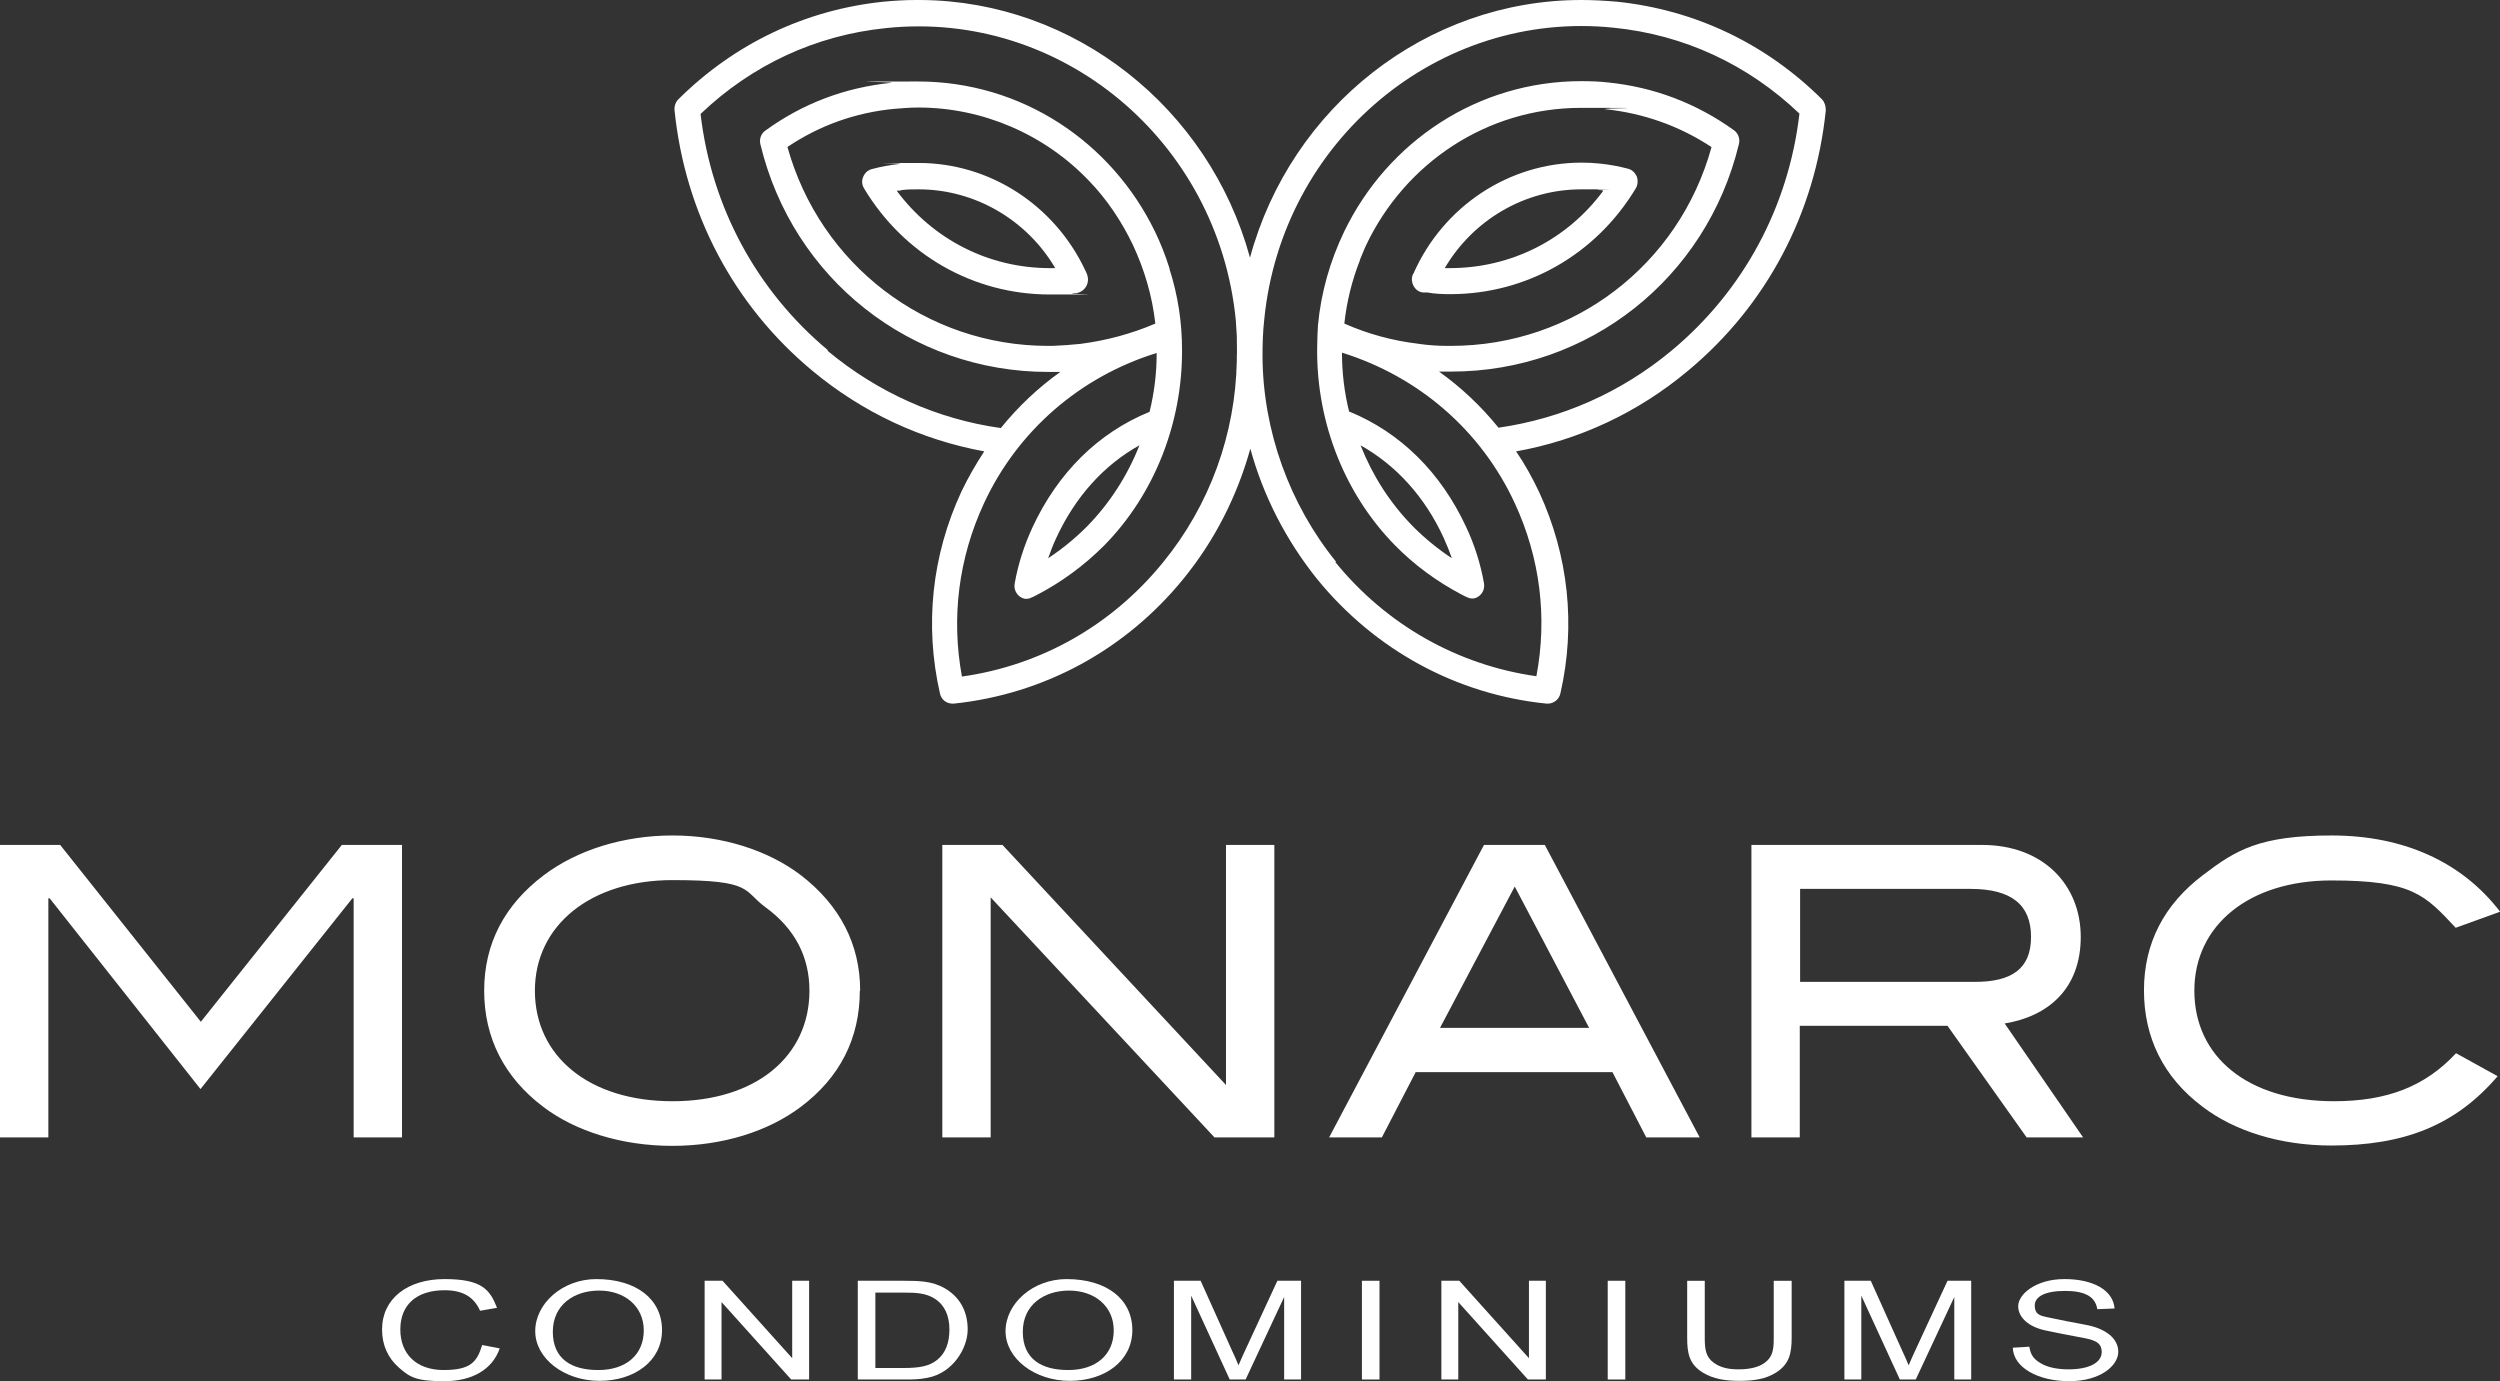 <?xml version="1.0" encoding="UTF-8"?>
<svg id="Layer_1" data-name="Layer 1" xmlns="http://www.w3.org/2000/svg" version="1.1" viewBox="0 0 739.4 408.5">
  <rect x="0" y="0" width="739.4" height="408.5" fill="#333333" stroke="none"/>
  <defs>
    <style>
      .cls-1 {
        fill: #fff;
        stroke-width: 0px;
      }
    </style>
  </defs>
  <g>
    <path class="cls-1" d="M118.9,336.4v-86.5h-17.8l-41.7,52.3-41.6-52.3H0v86.5h14.3v-70.7h.4l44.6,56.4,44.9-56.4h.4v70.7h14.3ZM254.4,293c0-13.7-6-25.3-17.6-34.2-9.6-7.3-23.2-11.7-37.9-11.7s-28.3,4.4-38,11.7c-11.7,8.8-17.7,20.3-17.7,34.2s5.9,25.6,17.4,34.3c9.4,7.2,23.2,11.6,38.2,11.6s28.4-4.3,38-11.5c11.6-8.7,17.5-20.3,17.5-34.4M239.4,293c0,19.4-15.8,32.7-40.5,32.7s-40.7-13.3-40.7-32.7,16.6-32.7,40.7-32.7,20.7,3.1,27.6,8.1c8.6,6.3,12.9,14.6,12.9,24.6M376.9,336.4v-86.5h-14.3v71l-66.1-71h-17.8v86.5h14.3v-71l66.2,71h17.7,0ZM502.7,336.4l-45.8-86.5h-18l-45.8,86.5h15.6l10-19.3h58.2l10,19.3h15.8ZM470,304h-44.1l22.1-41.8,22,41.8h0ZM616.1,336.4l-23.2-33.7c12.9-2.1,22.5-10.3,22.5-25.6s-11-27.2-29.2-27.2h-68.2v86.5h14.3v-33h43.7l23.4,33h16.7ZM584.1,290.4h-51.7v-27.5h50.4c12.1,0,17.9,4.7,17.9,14.2s-5.8,13.3-16.6,13.3M739.4,269.6c-11.3-14.7-28.5-22.5-49.8-22.5s-28.3,4.3-37.9,11.6c-11.7,8.8-17.6,20.3-17.6,34.2s5.7,25.7,17.3,34.4c9.4,7.2,23,11.5,38.1,11.5,21.5,0,36.7-5.9,49.2-20.5l-12.3-6.8c-9.2,9.9-20.5,14.2-36.1,14.2-25.6,0-41.3-13.2-41.3-32.7s16.4-32.6,40.5-32.6,27.7,4.3,36.8,14l13-4.7h0Z"/>
    <g>
      <path class="cls-1" d="M265.2,56.4c.5,0,1.1,0,1.6-.2,1.6-.2,3.2-.2,4.9-.2,16.6,0,32,9,40.4,23.3h-1.6c-18.1,0-34.6-8.5-45.3-22.9M266,48.5c-2.8.3-5.5.8-8.1,1.5-1.2.3-2.1,1.1-2.6,2.3-.5,1.1-.4,2.4.3,3.5,11.8,19.6,32.3,31.3,54.9,31.3s4.5,0,6.8-.4h1.2c1.2-.3,2.2-1,2.8-2.1.6-1.1.6-2.4.2-3.5-.2-.4-.4-.9-.6-1.3-9.1-19.2-28.2-31.6-49.2-31.6s-3.8,0-5.6.3"/>
      <path class="cls-1" d="M312.4,159.1c5.6-12.1,14-21.5,24.6-27.4-3.5,8.9-8.8,17.2-15.6,24.1-3.5,3.5-7.3,6.6-11.4,9.3.7-2,1.5-4.1,2.4-6M418,155.8c-6.9-7-12.1-15.2-15.6-24.1,10.5,5.9,19,15.2,24.6,27.4.9,2,1.7,4,2.4,6-4.1-2.7-7.9-5.8-11.4-9.3M233,43.4c9.4-6.3,20-10.1,31.4-11.2,2.4-.2,4.8-.4,7.2-.4,19,0,37.4,7.9,50.6,21.8,5.3,5.5,9.6,12,12.9,18.9,3.4,7.3,5.7,15.1,6.6,23.2-7,3-14.4,5-22.1,6-2.8.3-5.6.5-8.4.6h-1.2c-36.1,0-67.4-24-77.1-58.8M419.7,101.7c-7.7-.9-15.1-2.9-22.1-6,.7-6.4,2.2-12.6,4.6-18.7,0-.2.1-.4.2-.6.1-.3.3-.7.4-1,.3-.6.5-1.3.8-1.9.1-.3.3-.6.4-.9,11.5-24.3,35.7-40.7,63.6-40.7s4.8.1,7.2.4c11.4,1.2,22,5,31.4,11.2-9.6,34.9-40.9,58.8-77.1,58.8h-1.1c-2.8,0-5.6-.2-8.4-.6M395.2,166.2c-13.8-17-21.7-38.8-21.8-60.9,0-3.6.1-7.1.5-10.7,5.2-53,51.6-91.8,103.4-86.4,20.8,2.1,39.7,10.9,54.9,25.4-3.2,27.6-16.6,52.4-37.7,70-15,12.5-32.6,20.2-51.3,22.9-5.1-6.3-11-11.9-17.6-16.6.8,0,1.6,0,2.4,0h1.2c40.6,0,75.5-27.5,85.1-67.3.4-1.5-.2-3.2-1.5-4.1-11-7.9-23.5-12.7-37.1-14.1-2.6-.3-5.3-.4-8-.4-30.6,0-57.2,17.8-70.1,44.4-4.2,8.7-6.9,18.1-7.8,27.8-.1,1.1-.2,4.5-.2,5-.7,22,7.3,44.1,23,60.1,5.8,5.9,12.4,10.7,19.6,14.5.2.1,2.1,1.2,3,1.2s.5,0,.7,0c2-.4,3.4-2.4,3-4.5-1-5.7-2.8-11.4-5.3-16.7-7.5-16.1-19.4-27.9-34.6-34.1-1.4-5.7-2.1-11.5-2.1-17.4,22.8,7.1,41.2,23.1,51.1,44.5,7.5,16.2,9.7,33.8,6.4,51.2-23.3-3.3-44.4-15.2-59.5-33.8M244.9,103.6c-21.1-17.6-34.5-42.4-37.7-69.9,15.2-14.5,34.1-23.3,54.9-25.4,51.8-5.4,98.2,33.4,103.4,86.4.1,1.6.2,3.1.3,4.7v1c0,1.7.1,3.4,0,5.1v1.1c-.4,21.8-8,42.8-21.8,59.7-15.1,18.6-36.1,30.5-59.5,33.8-3.2-17.4-1-35,6.5-51.2,9.9-21.4,28.4-37.5,51.1-44.5,0,5.9-.7,11.7-2.1,17.4-15.2,6.2-27.1,18-34.6,34.1-2.5,5.4-4.3,11-5.3,16.7-.4,2.1,1,4.1,3,4.5h.7c.9,0,2.7-1.1,2.8-1.1,7.3-3.8,14-8.7,19.9-14.6,15-15.2,23.2-36.4,23.1-57.9,0-8.1-1.2-16.1-3.7-23.9v-.2c-1.2-3.8-2.6-7.4-4.3-10.9-12.9-26.6-39.5-44.4-70.1-44.4s-5.4.1-8,.4c-13.6,1.4-26.1,6.1-37.1,14.1-1.3.9-1.9,2.5-1.5,4.1,9.6,39.8,44.5,67.3,85.1,67.3h1.2c.8,0,1.6,0,2.4,0-6.6,4.7-12.5,10.3-17.6,16.6-18.6-2.6-36.3-10.4-51.3-22.9M467.7,0c-45.8,0-85.9,31.6-98,76.2C357.6,31.9,317.8.3,272.3,0h-1.4c-3.2,0-6.4.2-9.6.5-23.1,2.4-44.1,12.4-60.7,28.9-.8.8-1.2,2-1.1,3.2,3.1,30.4,17.5,57.7,40.7,77,15,12.5,32.4,20.5,50.9,23.9-2.5,3.8-4.8,7.8-6.8,12-8.7,18.8-10.9,39.4-6.3,59.6.4,1.8,1.9,3,3.7,3s.2,0,.4,0c26.7-2.8,50.8-15.9,67.9-36.9,9.3-11.4,15.9-24.5,19.8-38.5,3.8,13.9,10.5,27,19.7,38.5,17.1,21,41.2,34.2,67.9,36.9h.4c1.7,0,3.3-1.2,3.7-3,4.6-20.1,2.4-40.8-6.3-59.6-2-4.2-4.2-8.2-6.8-12,18.5-3.3,36-11.4,50.9-23.9,23.2-19.3,37.6-46.6,40.7-77,0-1.2-.3-2.3-1.1-3.2-16.6-16.5-37.6-26.5-60.7-28.9-3.6-.3-7-.5-10.4-.5h0Z"/>
      <path class="cls-1" d="M427.3,79.3c8.4-14.3,23.7-23.3,40.4-23.3s3.2,0,4.9.2c.5,0,1.1,0,1.6.2-10.7,14.5-27.3,22.9-45.4,22.9s-1,0-1.4,0M417.9,81.1c-.5,1.1-.4,2.4.2,3.5s1.6,1.8,2.8,1.9h1.2c2.2.4,4.5.5,6.8.5,22.6,0,43.1-11.7,54.9-31.3.6-1,.7-2.3.3-3.5-.5-1.1-1.4-2-2.6-2.3-2.6-.7-5.4-1.2-8.1-1.5-1.9-.2-3.8-.3-5.6-.3-21.5,0-41,12.9-49.8,32.9"/>
    </g>
  </g>
  <g>
    <path class="cls-1" d="M142,387.7c-1.8-4.1-5.1-6.1-10.5-6.1-8.3,0-13.1,4.3-13.1,11.6s4.8,12,12.8,12,9.9-2.4,11.4-7.4l5.2,1c-2.2,6.3-8.2,9.7-16.4,9.7s-10.1-1.1-13.4-4-5-6.7-5-11.3c0-9.1,7.5-14.9,18.5-14.9s13.4,3.1,15.5,8.5l-5.2.9h.2Z"/>
    <path class="cls-1" d="M176.3,378.3c12,0,19.5,6,19.5,15.1s-8.1,15-18.5,15-19-6.6-19-14.7,8-15.4,18.1-15.4h-.1ZM177,405.2c8,0,13.4-4.4,13.4-11.7s-5.8-11.8-13.2-11.8-13.7,4.2-13.7,12.2,5.5,11.3,13.4,11.3h.1Z"/>
    <path class="cls-1" d="M208.4,408v-29.2h5.3l20.6,22.9v-22.9h5v29.2h-5.3l-20.6-22.9v22.9h-5Z"/>
    <path class="cls-1" d="M253.7,408v-29.2h13.5c4.7,0,8.5.1,12.2,2.2,4.3,2.5,6.8,6.6,6.8,12.2s-4.4,12.9-11.9,14.3c-2.4.5-4.5.5-6.5.5h-14.2,0ZM258.9,404.6h8.3c4.7,0,7.7-.5,10.1-2.5s3.5-5,3.5-8.9-1.3-7.1-4.2-9c-2.7-1.8-5.7-1.9-9.5-1.9h-8.2v22.3h0Z"/>
    <path class="cls-1" d="M315.4,378.3c12,0,19.5,6,19.5,15.1s-8.1,15-18.5,15-19-6.6-19-14.7,8-15.4,18.1-15.4h-.1ZM316,405.2c8,0,13.4-4.4,13.4-11.7s-5.8-11.8-13.2-11.8-13.7,4.2-13.7,12.2,5.5,11.3,13.4,11.3h.1Z"/>
    <path class="cls-1" d="M347.2,408v-29.2h7.9l9.3,20.7c.7,1.4,1.3,2.9,1.9,4.3.8-1.9,1.5-3.4,2.1-4.7l9.4-20.3h7v29.2h-5v-24.4l-11.4,24.4h-4.7l-11.4-24.8v24.8h-5.1Z"/>
    <path class="cls-1" d="M402.8,408v-29.2h5.2v29.2h-5.2Z"/>
    <path class="cls-1" d="M426.3,408v-29.2h5.3l20.6,22.9v-22.9h5v29.2h-5.3l-20.6-22.9v22.9h-5Z"/>
    <path class="cls-1" d="M475.5,408v-29.2h5.2v29.2h-5.2Z"/>
    <path class="cls-1" d="M524.7,378.8h5.2v16.8c0,4.7-.7,7.9-4.7,10.4-2.9,1.8-6.3,2.4-10.7,2.4s-7.8-.6-10.8-2.4c-4.1-2.5-4.7-5.7-4.7-10.4v-16.8h5.2v16.8c0,3.5.3,5.7,2.6,7.4,1.9,1.4,4.2,2,7.3,2s5.9-.5,7.9-2c2.4-1.8,2.6-4,2.6-7.4v-16.8h0Z"/>
    <path class="cls-1" d="M545.5,408v-29.2h7.8l9.3,20.7c.7,1.4,1.3,2.9,1.9,4.3.8-1.9,1.5-3.4,2.1-4.7l9.4-20.3h7v29.2h-5v-24.4l-11.4,24.4h-4.7l-11.4-24.8v24.8h-5,0Z"/>
    <path class="cls-1" d="M620.3,387.3c-.5-3.7-3.5-5.5-9.5-5.5s-9,1.7-9,4.3,1.4,3,3.8,3.5c3.7.8,7.4,1.5,11.1,2.2,5.8,1,9.8,3.9,9.8,8s-5.3,8.7-14.5,8.7-16.5-4-16.7-9.9l4.9-.3c.3,2,1,3.5,3.2,4.8,2.1,1.3,5,1.9,8.4,1.9,6.1,0,9.8-2,9.8-5.1s-2.4-3.7-7-4.5c-3.1-.6-6.4-1.2-9.6-1.9-4.8-1-8.1-3.7-8.1-7.2s5.2-8,13.7-8,14.4,3.3,14.8,8.7l-5,.2h-.1Z"/>
  </g>
</svg>